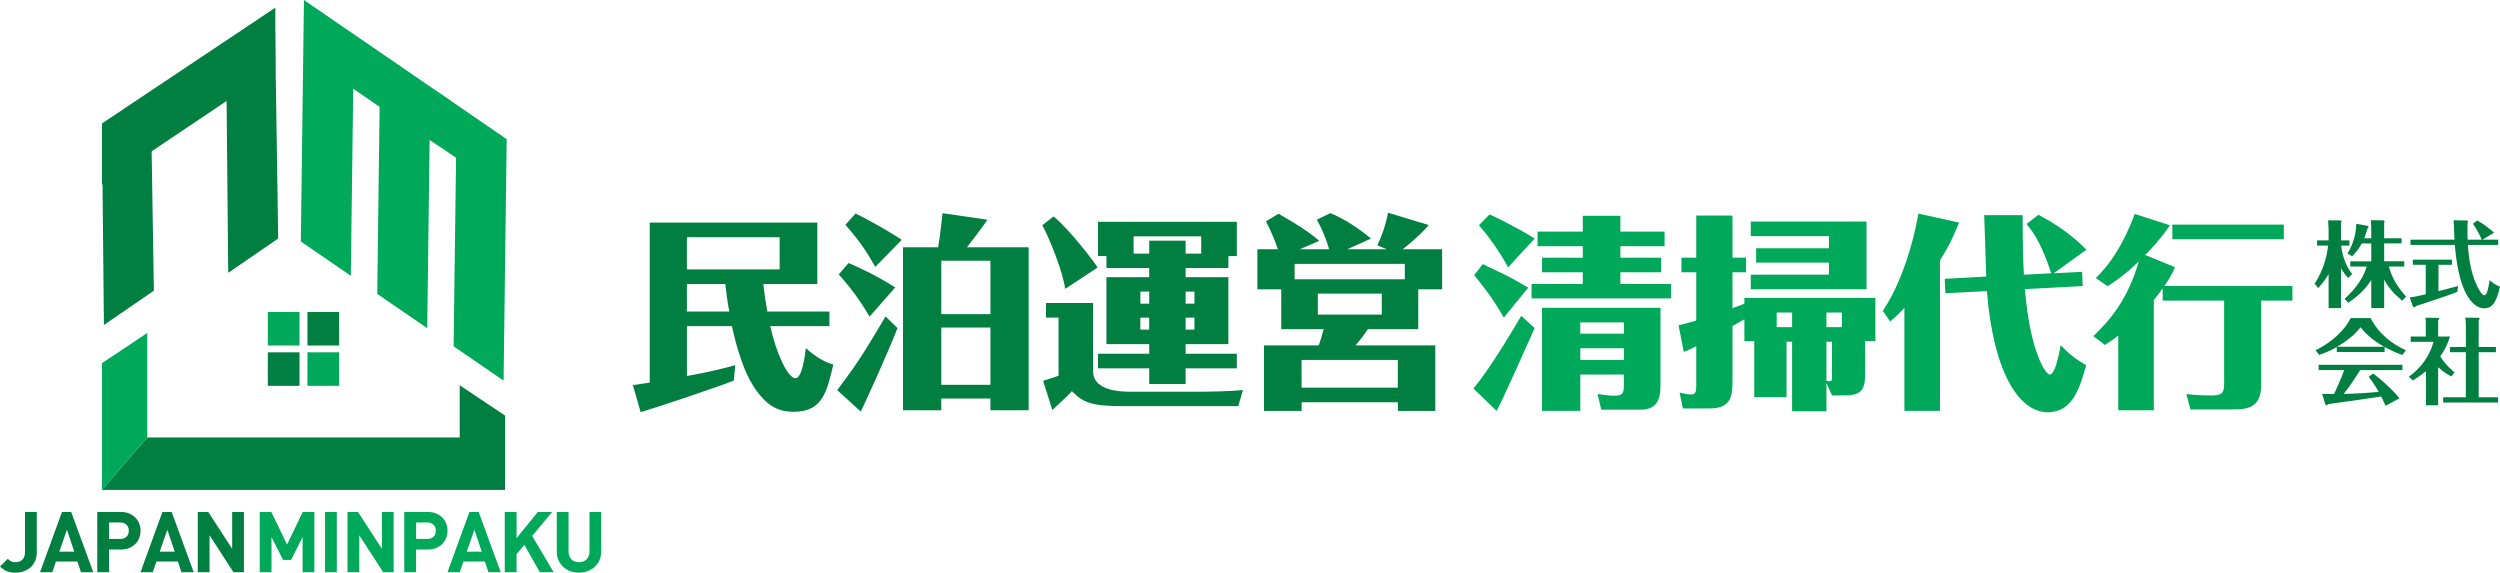 <svg width="227" height="52" viewBox="0 0 227 52" fill="none" xmlns="http://www.w3.org/2000/svg">
<g clip-path="url(#clip0_3418_12489)">
<path d="M69.317 25.787C69.429 26.905 69.56 27.65 69.673 28.286H75.312V29.61H69.935C70.512 32.203 71.561 34.347 72.232 34.347C72.812 34.347 73.09 32.371 73.165 31.608C73.521 31.907 74.472 32.782 75.668 33.1C75.072 35.618 74.66 37.388 72.082 37.388C70.962 37.388 69.654 37.127 68.29 34.87C67.469 33.527 66.814 31.308 66.461 29.613H62.373V34.144C64.932 33.677 66.015 33.362 66.761 33.156L66.63 34.556C65.547 35.004 59.702 36.98 58.172 37.426L57.464 34.964C57.539 34.964 58.865 34.758 58.996 34.739V20.215H74.213V25.79H69.32L69.317 25.787ZM62.37 21.536V24.462H70.79V21.536H62.37ZM62.37 25.787V28.286H66.218C66.143 27.912 66.012 27.186 65.862 25.787H62.37Z" fill="#007F41"/>
<path d="M81.491 29.794C80.652 31.975 78.374 36.989 78.149 37.363L76.02 35.425C76.17 35.219 76.823 34.343 76.954 34.156C78.243 32.424 79.494 30.28 80.408 28.731L81.491 29.794ZM78.954 28.75C78.133 27.332 77.107 25.936 76.155 24.926L77.05 23.882C77.609 24.125 79.535 24.964 81.288 26.101L78.954 28.75ZM79.475 24.238C78.711 22.857 78.037 21.869 76.766 20.414L77.681 19.389C79.326 20.19 81.042 21.215 81.881 21.776L79.472 24.238H79.475ZM93.403 22.449V37.251H89.93V36.188H85.467V37.251H81.994V22.449H85.186C85.392 21.255 85.561 19.56 85.58 19.355L89.649 19.95C89.443 20.342 87.914 22.299 87.802 22.449H93.403ZM85.47 28.526H89.933V23.677H85.47V28.526ZM89.933 29.738H85.47V34.939H89.933V29.738Z" fill="#007F41"/>
<path d="M96.712 26.233C96.562 24.777 95.217 21.459 94.64 20.452L95.666 19.651C97.124 20.845 99.439 23.883 99.661 24.294L96.712 26.233ZM99.249 27.52V33.69C99.249 35.572 101.883 35.572 102.947 35.572H108.399C109.613 35.572 112.004 35.535 112.862 35.404L112.432 36.878H101.883C99.009 36.878 98.316 36.504 97.327 35.516C97.102 35.796 96.169 36.653 95.554 37.23L94.715 34.581C94.902 34.506 95.966 34.188 96.116 34.114V28.838H94.977V27.514H99.252L99.249 27.52ZM111.536 24.332H107.654V25.17H111.536V31.247H107.654V32.122H112.304V33.447H107.654V34.865H104.349V33.447H99.698V32.122H104.349V31.247H100.466V25.17H104.349V24.332H100.466V23.251H99.702V20.137H112.304V23.251H111.539V24.332H111.536ZM109.07 23.026V21.459H102.929V23.026H104.349V21.851H107.654V23.026H109.073H109.07ZM104.349 27.576V26.476H103.547V27.576H104.349ZM103.543 28.844V29.925H104.345V28.844H103.543ZM108.456 27.576V26.476H107.654V27.576H108.456ZM107.654 28.844V29.925H108.456V28.844H107.654Z" fill="#007F41"/>
<path d="M114.169 26.27V22.633H116.035C115.848 22.094 115.511 21.178 114.952 20.097L116.091 19.408C118.632 20.863 119.359 21.496 119.79 21.87L118.017 22.633H120.688C120.389 21.645 120.055 20.788 119.568 19.947L120.801 19.352C122.052 19.857 123.51 20.826 124.48 21.664L122.333 22.633H125.919L125.061 22.278C125.732 20.86 125.956 19.741 126.031 19.314L129.729 20.433C129.655 20.545 129.523 20.657 129.43 20.77C128.796 21.477 127.676 22.393 127.358 22.633H130.943V26.27H128.778V29.888H124.202C123.865 30.411 123.419 30.969 123.082 31.362H130.326V37.31H126.927V36.528H118.189V37.31H114.771V31.362H119.737C119.961 30.748 120.055 30.374 120.186 29.888H116.338V26.27H114.172H114.169ZM117.549 25.357H127.557V23.958H117.549V25.357ZM126.921 35.201V32.683H118.182V35.201H126.921ZM119.658 26.662V28.563H125.466V26.662H119.658Z" fill="#007F41"/>
<path d="M139.345 29.794C138.674 31.287 136.508 36.188 135.89 37.307L133.78 35.276C135.238 33.599 137.644 29.514 138.131 28.675L139.345 29.794ZM136.545 28.844C135.519 26.98 134.248 25.469 133.855 24.986L134.639 23.979C134.901 24.11 135.069 24.204 136.542 24.892C137.288 25.247 138.221 25.805 138.764 26.123L136.542 28.844H136.545ZM136.939 24.275C136.639 23.736 135.725 22.094 134.286 20.452L135.256 19.464C135.856 19.744 138.04 20.807 139.345 21.664L136.935 24.275H136.939ZM143.714 19.595H147.131V21.031H151.145V22.356H147.131V23.4H150.829V24.724H147.131V25.787H151.725V27.092H139.067V25.787H143.717V24.724H140.019V23.4H143.717V22.356H139.61V21.031H143.717V19.595H143.714ZM143.492 34.007V37.307H140.019V27.949H150.773V34.998C150.773 36.154 150.53 37.198 148.963 37.198H145.396L145.059 35.78C146.03 35.911 146.236 35.93 146.644 35.93C147.372 35.93 147.446 35.649 147.446 34.905V34.01H143.489L143.492 34.007ZM147.45 30.299V29.274H143.492V30.299H147.45ZM147.45 32.683V31.62H143.492V32.683H147.45Z" fill="#00A85A"/>
<path d="M165.841 37.345H162.723V31.025H162.218V36.058H159.287V30.969H158.391V28.994L157.309 29.607V34.512C157.309 35.762 157.309 37.086 155.255 37.086H152.808L152.509 35.65C152.771 35.706 153.198 35.818 153.479 35.818C154.022 35.818 154.022 35.556 154.022 34.755V31.418C153.629 31.642 153.145 31.867 152.883 31.938L152.415 29.533C152.715 29.458 153.161 29.364 154.022 29.103V24.721H152.677V23.397H154.022V19.573H157.309V23.397H158.541V24.721H157.309V27.984C157.44 27.947 158.036 27.703 158.391 27.573V27.049H170.285V30.963H169.352V33.668C169.352 34.955 169.352 35.905 167.56 35.905H166.346L165.841 34.786V37.342V37.345ZM159.456 23.846V22.54H166.066V21.44H158.969V20.116H169.48V26.267H158.969V24.942H166.066V23.842H159.456V23.846ZM162.723 28.377H161.322V29.701H162.723V28.377ZM165.841 29.701H167.242V28.377H165.841V29.701ZM165.841 34.587C166.103 34.624 166.234 34.624 166.29 34.568C166.346 34.512 166.346 34.325 166.346 34.029V31.028H165.841V34.59V34.587Z" fill="#00A85A"/>
<path d="M176.149 37.308H172.919V27.95C172.395 28.526 171.948 28.919 171.63 29.199L170.959 28.23C173.293 24.743 174.133 19.785 174.189 19.393L177.887 20.212C177.85 20.343 177.7 20.623 177.663 20.736C177.066 22.172 176.729 22.693 176.149 23.643V37.308ZM185.093 19.502C187.615 20.826 188.941 22.169 189.444 22.671L186.476 24.815L189.054 24.684L189.11 25.971L183.864 26.251C184.313 31.901 185.749 34.008 186.104 34.008C186.629 34.008 186.963 32.107 187.112 31.34C187.783 32.066 188.401 32.571 189.428 33.166C188.848 35.179 188.214 37.435 185.936 37.435C183.377 37.435 181.008 33.93 180.409 26.435L176.639 26.622L176.583 25.317L180.353 25.111C180.315 24.235 180.203 20.337 180.165 19.536H183.658V19.966C183.658 20.433 183.658 23.247 183.77 24.942L186.254 24.812C185.508 22.574 184.853 21.325 184.013 20.337L185.096 19.498L185.093 19.502Z" fill="#00A85A"/>
<path d="M208.153 25.971V27.295H205.316V34.958C205.316 37.064 204.009 37.177 202.738 37.177H198.89L198.516 35.778C199.112 35.852 199.805 35.908 200.85 35.908C201.896 35.908 201.952 35.534 201.952 34.733V27.295H196.369V26.176C196.238 26.382 196.05 26.644 195.567 27.239V37.251H192.337V30.464C191.831 30.876 191.46 31.097 191.123 31.321L190.077 30.52C191.535 29.121 193.176 27.276 194.203 23.733C192.858 25.039 191.925 25.634 191.366 25.989L190.302 25.245C192.412 23.194 193.438 20.471 193.832 19.427L197.024 20.452C196.949 20.583 196.874 20.695 196.818 20.77C196.091 21.795 195.361 22.558 194.783 23.157L197.489 24.257C197.339 24.706 196.818 25.581 196.519 25.971H208.15H208.153ZM207.37 21.72H197.249V20.396H207.37V21.72Z" fill="#00A85A"/>
<path d="M213.215 25.239C212.944 24.968 212.806 24.753 212.56 24.363V27.978H211.436V24.893C211.027 25.591 210.662 25.971 210.491 26.152L210.166 25.762C210.993 24.513 211.314 23.135 211.383 22.303H210.388V21.826H211.436V20.798C211.436 20.661 211.411 20.218 211.393 20.007L212.56 20.016C212.603 20.016 212.61 20.094 212.61 20.1C212.61 20.15 212.575 20.228 212.56 20.278V21.826H213.327V22.303H212.578C212.731 23.578 213.159 24.31 213.574 24.896L213.215 25.245V25.239ZM212.884 27.137C214.026 26.117 214.638 25.08 214.894 24.204H213.405V23.727H215.312V22.104H214.451C214.214 22.537 213.948 22.877 213.583 23.269L213.15 23.023C213.508 22.437 213.923 21.543 213.948 20.318L215.013 20.515C215.047 20.524 215.063 20.558 215.063 20.599C215.063 20.648 215.003 20.736 214.96 20.77C214.882 21.05 214.807 21.306 214.669 21.636H215.309V20.717C215.309 20.574 215.284 20.131 215.265 19.994L216.448 20.01C216.492 20.035 216.517 20.088 216.517 20.103C216.517 20.153 216.492 20.222 216.483 20.256V21.633H218.059V22.101H216.483V23.724H218.305V24.201H216.91C217.225 25.357 217.737 26.089 218.477 26.94L218.118 27.305C217.25 26.566 216.857 26.08 216.483 25.391V27.975H215.309V25.423C214.772 26.264 214.229 26.791 213.224 27.489L212.884 27.13V27.137Z" fill="#007F41"/>
<path d="M221.414 26.438C221.695 26.36 222.946 26.046 223.193 25.971L223.124 26.497C222.562 26.753 219.504 27.747 219.37 27.791C219.251 27.893 219.232 27.9 219.201 27.9C219.123 27.9 219.098 27.84 219.073 27.772L218.802 26.999C219.261 26.949 219.364 26.921 220.259 26.719V24.042H219.083V23.575H222.634V24.042H221.417V26.438H221.414ZM223.911 20.019C223.995 20.019 224.098 20.019 224.098 20.097C224.098 20.14 224.063 20.225 224.048 20.284C224.032 21.184 224.057 21.552 224.063 21.764H225.34C225.271 21.586 224.94 20.854 224.538 20.309L224.937 20.019C225.465 20.309 226.12 20.81 226.46 21.125L225.405 21.764H226.835V22.241H224.085C224.163 23.49 224.391 25.133 225.134 26.363C225.312 26.653 225.44 26.806 225.568 26.806C225.739 26.806 225.814 26.585 225.883 26.329C225.986 25.946 226.036 25.631 226.07 25.438C226.232 25.591 226.488 25.831 226.997 26.033C226.638 27.641 226.198 27.996 225.549 27.996C224.9 27.996 223.302 27.308 222.899 22.241H218.874V21.764H222.868C222.859 21.449 222.8 20.14 222.79 19.997L223.904 20.022L223.911 20.019Z" fill="#007F41"/>
<path d="M216.52 31.961H212.178V31.509C211.445 31.933 210.868 32.129 210.577 32.223L210.253 31.805C211.726 31.091 212.918 29.96 213.446 28.879H215.243C216.061 30.418 217.234 31.225 218.461 31.811L218.13 32.229C217.805 32.11 217.287 31.923 216.52 31.506V31.958V31.961ZM215.48 33.915C216.214 34.46 217.131 35.267 217.874 36.158L216.613 36.847C216.46 36.517 216.357 36.286 216.214 35.996C215.49 36.105 214.766 36.227 214.042 36.32C213.786 36.355 211.657 36.651 211.436 36.685C211.42 36.701 211.273 36.803 211.248 36.803C211.18 36.803 211.155 36.735 211.136 36.694L210.846 35.76C211.018 35.76 211.773 35.769 211.935 35.775C212.054 35.51 212.581 34.382 212.856 33.6H210.531V33.123H218.142V33.6H214.304C213.895 34.273 213.308 35.139 212.806 35.769C213.87 35.744 214.934 35.685 215.989 35.582C215.605 34.903 215.309 34.51 215.078 34.214L215.477 33.918L215.48 33.915ZM216.476 31.484C215.268 30.805 214.706 30.166 214.338 29.717C214.141 29.973 213.57 30.696 212.21 31.484H216.476Z" fill="#007F41"/>
<path d="M222.59 34.188C222.29 34.026 221.95 33.839 221.382 33.347V36.8H220.274V33.705C219.756 34.129 219.319 34.403 219.098 34.547L218.714 34.207C219.669 33.528 220.536 32.549 220.97 31.035H218.892V30.558H220.262V29.452C220.262 29.053 220.252 28.975 220.237 28.847L221.36 28.863C221.404 28.863 221.463 28.863 221.463 28.941C221.463 28.984 221.454 28.991 221.385 29.118V30.555H222.459C222.322 30.973 222.128 31.593 221.573 32.356C221.794 32.73 222.169 33.232 222.874 33.811L222.584 34.185L222.59 34.188ZM222.453 31.985V31.509H223.901V29.477C223.901 29.299 223.876 29.019 223.841 28.838L225.034 28.854C225.077 28.854 225.143 28.854 225.143 28.938C225.143 28.988 225.118 29.022 225.065 29.109V31.505H226.631V31.982H225.065V36.071H226.819V36.547H221.838V36.071H223.898V31.982H222.449L222.453 31.985Z" fill="#007F41"/>
<path d="M3.18 50.956C3.074 51.187 2.934 51.38 2.753 51.533C2.572 51.685 2.366 51.804 2.135 51.882C1.901 51.959 1.66 52 1.407 52C1.111 52 0.852 51.959 0.634 51.872C0.415 51.788 0.203 51.642 0 51.439L0.708 50.741C0.796 50.828 0.889 50.9 0.989 50.959C1.089 51.018 1.23 51.047 1.407 51.047C1.67 51.047 1.879 50.969 2.035 50.816C2.191 50.663 2.269 50.426 2.269 50.108V46.484H3.339V50.155C3.339 50.458 3.286 50.722 3.18 50.953V50.956Z" fill="#007F41"/>
<path d="M7.353 51.956L7.028 50.987H5.081L4.75 51.956H3.636L5.627 46.487H6.466L8.467 51.956H7.353ZM6.076 48.102L5.383 50.09H6.744L6.076 48.102Z" fill="#007F41"/>
<path d="M12.643 48.85C12.561 49.058 12.44 49.239 12.284 49.395C12.128 49.551 11.937 49.675 11.716 49.763C11.494 49.853 11.241 49.897 10.957 49.897H9.902V51.953H8.832V46.484H10.954C11.235 46.484 11.488 46.528 11.713 46.618C11.934 46.709 12.124 46.83 12.281 46.986C12.437 47.142 12.555 47.323 12.639 47.531C12.721 47.74 12.761 47.958 12.761 48.189C12.761 48.419 12.721 48.638 12.639 48.846L12.643 48.85ZM11.485 47.647C11.344 47.51 11.151 47.438 10.904 47.438H9.906V48.937H10.904C11.151 48.937 11.344 48.868 11.485 48.734C11.625 48.6 11.697 48.419 11.697 48.192C11.697 47.965 11.625 47.784 11.485 47.647Z" fill="#007F41"/>
<path d="M16.475 51.956L16.15 50.987H14.203L13.872 51.956H12.758L14.749 46.487H15.588L17.589 51.956H16.475ZM15.195 48.102L14.502 50.09H15.863L15.195 48.102Z" fill="#007F41"/>
<path d="M21.197 51.956L19.027 48.6V51.956H17.957V46.487H18.912L21.081 49.834V46.487H22.148V51.956H21.193H21.197Z" fill="#007F41"/>
<path d="M27.476 51.956V48.768L26.43 50.841H25.706L24.651 48.768V51.956H23.581V46.487H24.636L26.065 49.445L27.488 46.487H28.543V51.956H27.473H27.476Z" fill="#00A85A"/>
<path d="M29.514 51.956V46.487H30.584V51.956H29.514Z" fill="#00A85A"/>
<path d="M34.791 51.956L32.622 48.6V51.956H31.552V46.487H32.507L34.676 49.834V46.487H35.743V51.956H34.788H34.791Z" fill="#00A85A"/>
<path d="M40.518 48.85C40.436 49.058 40.315 49.239 40.159 49.395C40.003 49.551 39.812 49.675 39.591 49.763C39.369 49.853 39.116 49.897 38.832 49.897H37.778V51.953H36.707V46.484H38.829C39.11 46.484 39.363 46.528 39.588 46.618C39.809 46.709 39.999 46.83 40.156 46.986C40.312 47.142 40.43 47.323 40.514 47.531C40.596 47.74 40.636 47.958 40.636 48.189C40.636 48.419 40.596 48.638 40.514 48.846L40.518 48.85ZM39.363 47.647C39.222 47.51 39.029 47.438 38.782 47.438H37.784V48.937H38.782C39.029 48.937 39.222 48.868 39.363 48.734C39.503 48.6 39.575 48.419 39.575 48.192C39.575 47.965 39.503 47.784 39.363 47.647Z" fill="#00A85A"/>
<path d="M44.35 51.956L44.025 50.987H42.078L41.747 51.956H40.633L42.624 46.487H43.463L45.464 51.956H44.35ZM43.073 48.102L42.38 50.09H43.741L43.073 48.102Z" fill="#00A85A"/>
<path d="M49.019 51.956L47.612 49.469L46.904 50.314V51.956H45.833V46.487H46.904V48.868L48.835 46.487H50.137L48.32 48.659L50.268 51.953H49.023L49.019 51.956Z" fill="#00A85A"/>
<path d="M54.428 50.872C54.322 51.109 54.178 51.308 53.997 51.473C53.816 51.638 53.604 51.769 53.36 51.86C53.117 51.95 52.855 51.997 52.571 51.997C52.287 51.997 52.025 51.95 51.781 51.86C51.538 51.769 51.325 51.638 51.141 51.473C50.957 51.308 50.817 51.105 50.711 50.872C50.605 50.638 50.555 50.373 50.555 50.08V46.487H51.625V50.043C51.625 50.361 51.709 50.607 51.878 50.785C52.046 50.962 52.277 51.049 52.571 51.049C52.864 51.049 53.095 50.962 53.267 50.785C53.438 50.607 53.526 50.361 53.526 50.043V46.487H54.587V50.08C54.587 50.373 54.534 50.635 54.431 50.872H54.428Z" fill="#00A85A"/>
<path d="M27.195 28.332H24.317V31.373H27.195V28.332Z" fill="#00A85A"/>
<path d="M30.793 28.332H27.916V31.373H30.793V28.332Z" fill="#007F41"/>
<path d="M27.195 31.99H24.317V35.032H27.195V31.99Z" fill="#007F41"/>
<path d="M30.793 31.99H27.916V35.032H30.793V31.99Z" fill="#00A85A"/>
<path d="M41.972 9.866C40.611 8.915 39.335 8.033 38.96 7.8L38.13 7.229L34.535 4.761L32.135 3.116L30.575 2.047L27.597 0.003L27.316 21.928L31.854 25.042L32.073 8.055L34.469 9.701L34.254 26.687L38.792 29.8L39.01 12.708L41.41 14.316L41.188 31.445L45.726 34.562L46.007 12.636L41.969 9.863L41.972 9.866Z" fill="#00A85A"/>
<path d="M13.691 8.868L9.257 11.479L9.435 29.507L13.972 26.394L13.691 8.868Z" fill="#007F41"/>
<path d="M24.976 2.835L20.541 5.446L20.722 24.773L25.26 21.657L24.976 2.835Z" fill="#007F41"/>
<path d="M9.26 11.208L9.257 16.774L25.001 6.191V0.697L9.26 11.208Z" fill="#007F41"/>
<path d="M41.741 34.981V39.724H27.607H27.507H13.373V39.721L9.26 44.477V44.486H27.507H27.607H45.855V44.299V39.724V37.73L41.741 34.981Z" fill="#007F41"/>
<path d="M13.373 30.23L9.26 32.978V39.724V44.299V44.477L13.373 39.721V30.23Z" fill="#00A85A"/>
</g>
<defs>
<clipPath id="clip0_3418_12489">
<rect width="227" height="52" fill="white"/>
</clipPath>
</defs>
</svg>
